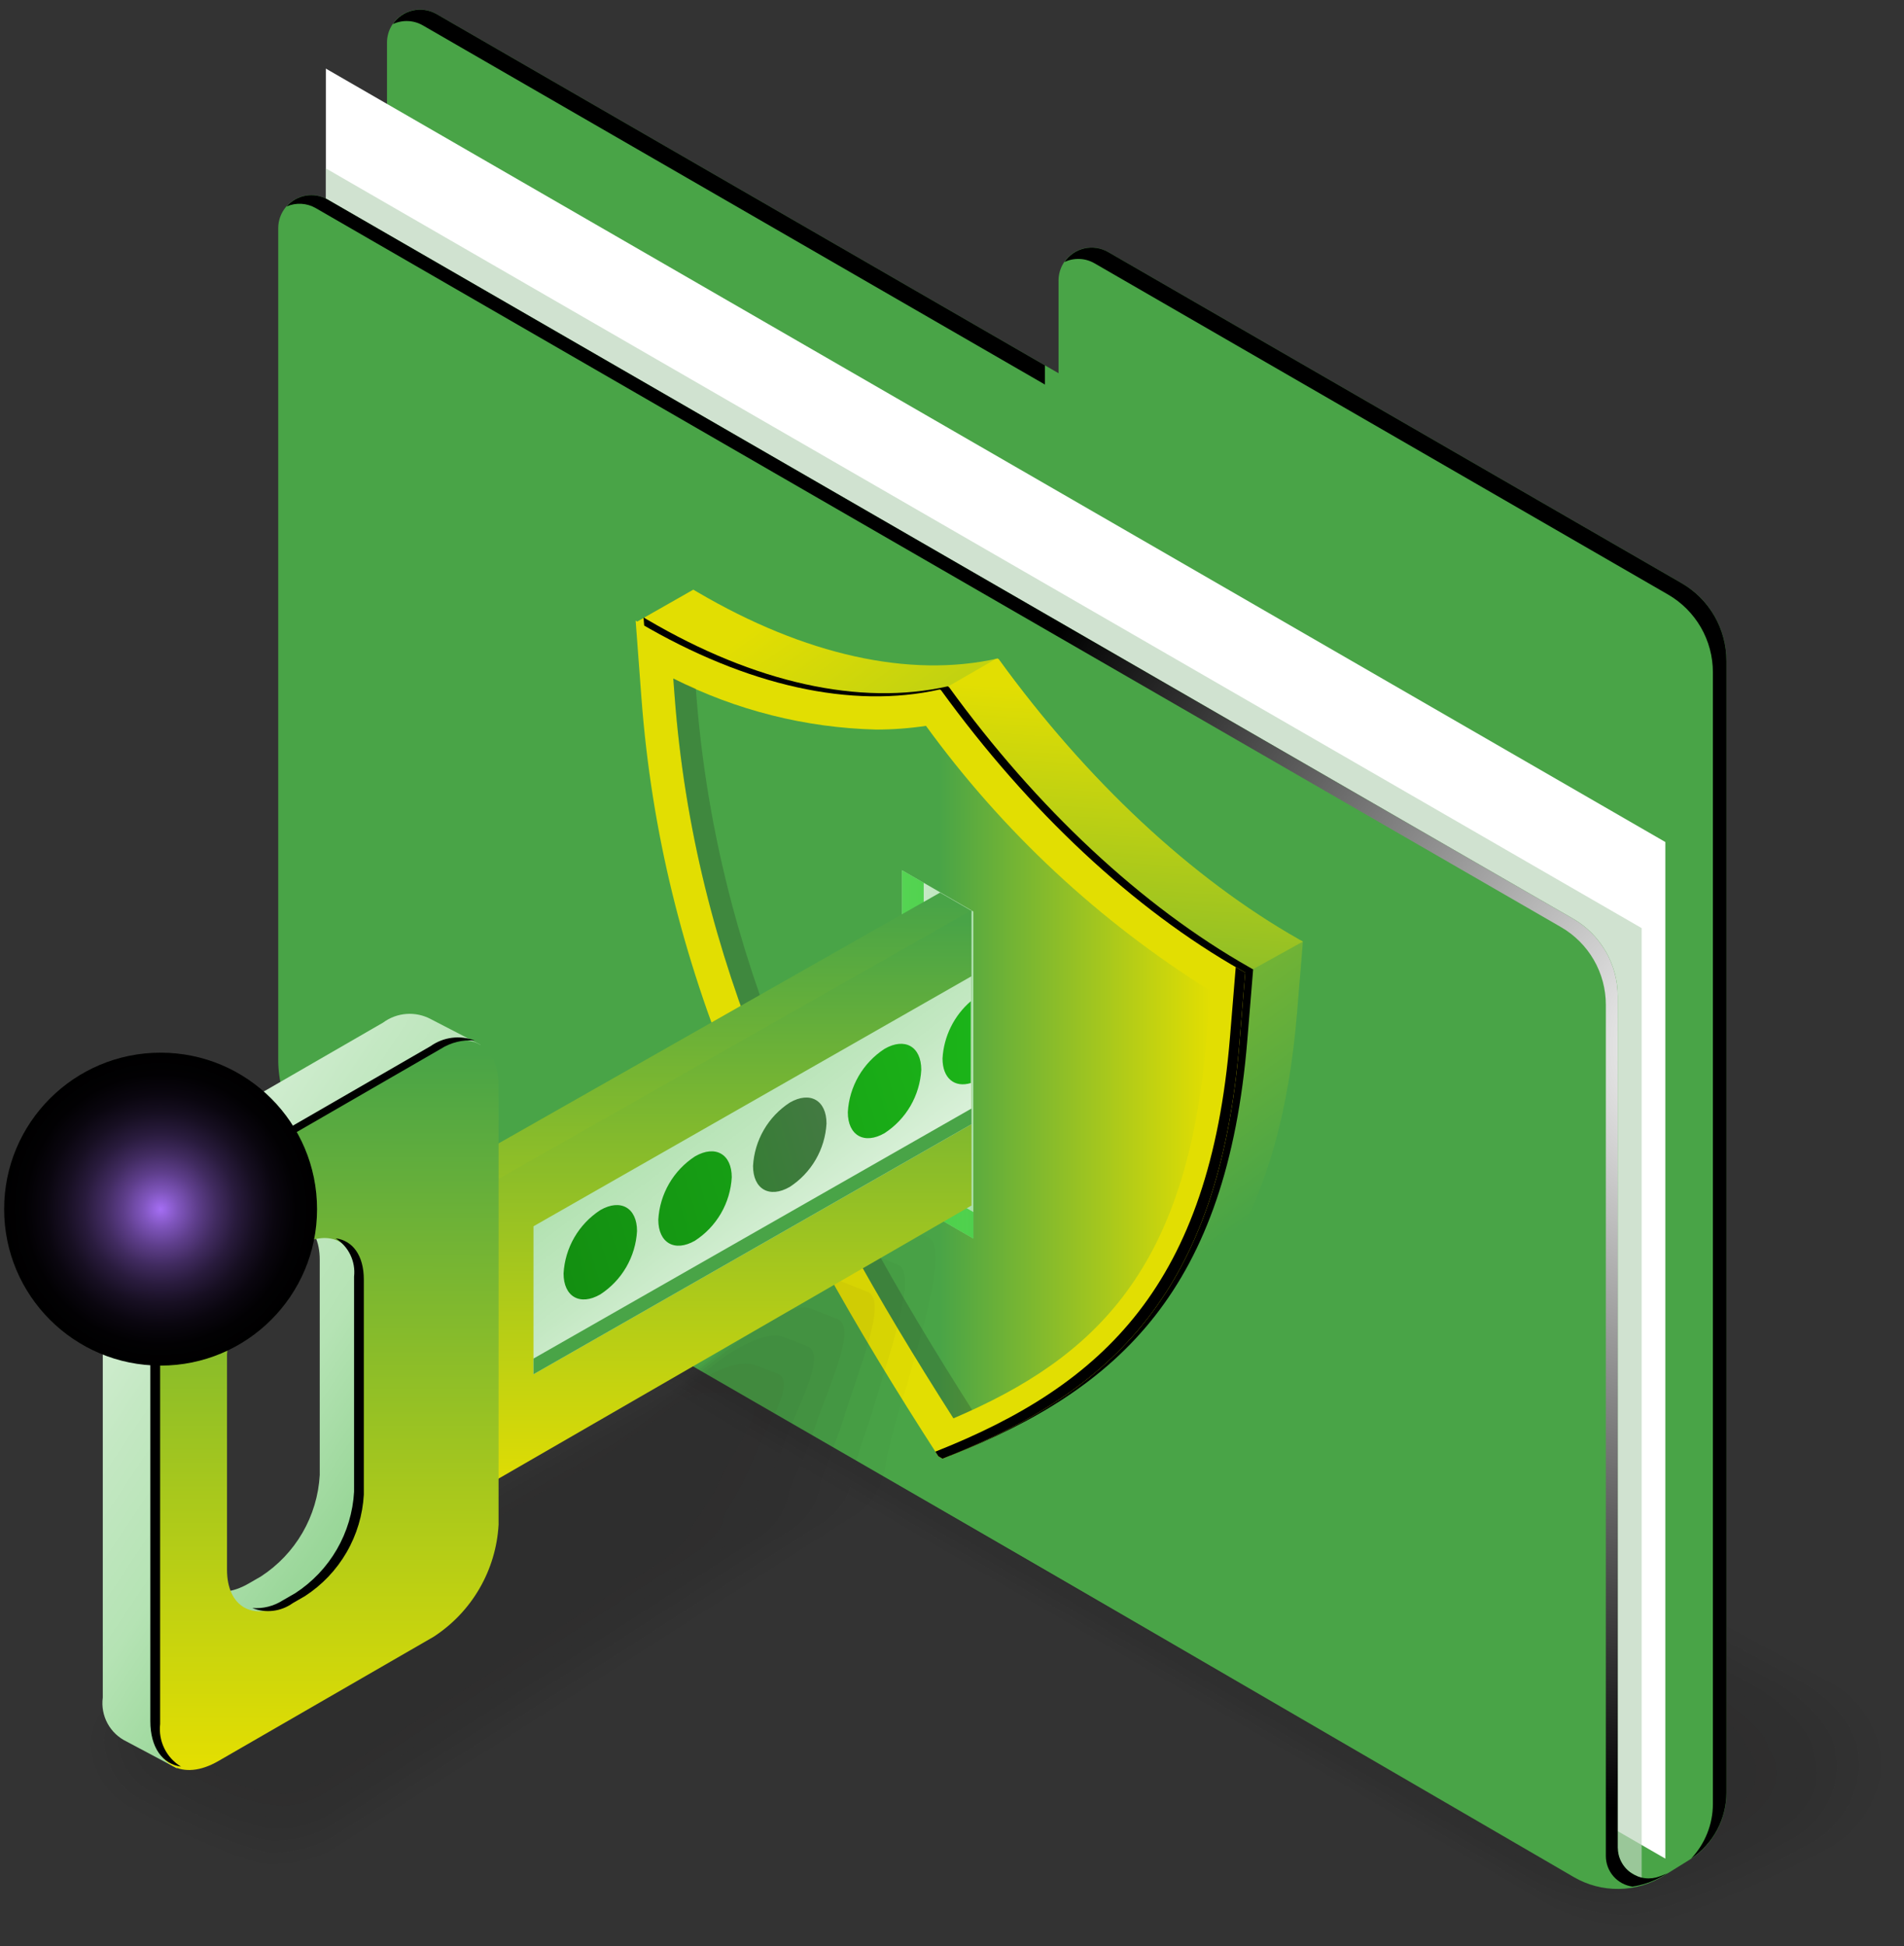 <svg width="181" height="185" viewBox="0 0 181 185" fill="none" xmlns="http://www.w3.org/2000/svg">
<rect x="0" y="0" width="181" height="185" fill="#333333" stroke="none"/>
<g opacity="0.2">
<path opacity="0.091" d="M48.569 103.436C48.569 103.436 53.029 101.621 53.208 101.581C56.09 99.988 58.371 97.081 60.62 98.379L117.211 129.102L121.796 131.59L173.8 159.821C175.195 160.538 176.389 161.594 177.27 162.892C178.151 164.191 178.691 165.69 178.841 167.252C178.841 167.55 178.872 167.878 178.85 168.172C178.66 169.805 178.067 171.365 177.124 172.713C176.182 174.06 174.92 175.152 173.451 175.891C173.451 175.891 171.957 176.687 170.063 177.608C165.532 179.817 157.847 183.201 155.25 183.069C152.36 183.041 149.52 182.301 146.984 180.914L95.106 150.493L43.256 120.089C41.882 119.355 40.71 118.294 39.844 117C38.977 115.705 38.442 114.218 38.287 112.668C38.172 109.365 44.879 105.566 48.569 103.436Z" fill="#1A1919"/>
<path opacity="0.182" d="M49.402 104.842C49.402 104.842 53.578 103.149 53.937 103.069C56.745 101.586 59.051 98.941 61.206 100.184L116.366 130.092L120.839 132.516L171.531 159.996C174.091 161.474 176.692 164.417 176.692 167.015C176.692 167.284 176.776 167.614 176.768 167.88C176.678 169.455 176.174 170.979 175.307 172.298C174.441 173.617 173.241 174.684 171.831 175.391C171.831 175.391 170.268 176.253 168.567 177.087C164.193 179.231 156.844 182.305 154.258 182.042C151.468 181.917 148.746 181.15 146.302 179.8L96.009 150.302L45.774 120.836C44.471 120.113 43.346 119.111 42.478 117.9C41.61 116.69 41.021 115.303 40.753 113.838C40.524 110.701 45.793 106.922 49.402 104.842Z" fill="#1A1919"/>
<path opacity="0.273" d="M50.233 106.245C50.233 106.245 54.128 104.677 54.664 104.558C57.398 103.187 59.729 100.801 61.791 101.99L115.522 131.08L119.878 133.439L169.246 160.169C171.522 161.481 174.525 164.469 174.525 166.777C174.525 167.016 174.662 167.349 174.667 167.586C174.685 169.1 174.276 170.588 173.487 171.88C172.699 173.171 171.562 174.215 170.208 174.891C170.208 174.891 168.577 175.819 167.067 176.565C162.851 178.645 155.836 181.41 153.257 181.015C150.572 180.792 147.965 179.998 145.612 178.685L96.904 150.111L48.281 121.588C46.006 120.274 43.479 117.305 43.213 115.01C42.872 112.018 46.704 108.282 50.233 106.245Z" fill="#1A1919"/>
<path opacity="0.364" d="M51.07 107.648C51.07 107.648 54.679 106.205 55.396 106.046C58.054 104.788 60.411 102.66 62.378 103.795L114.679 132.072L118.921 134.364L166.971 160.341C168.962 161.491 172.37 164.519 172.37 166.54C172.37 166.749 172.603 167.087 172.579 167.292C173.259 169.796 171.813 172.529 168.588 174.391C168.588 174.391 166.89 175.388 165.569 176.044C161.511 178.059 154.833 180.515 152.264 179.988C149.688 179.665 147.199 178.845 144.937 177.572L97.811 149.926L50.8 122.337C48.809 121.187 46.006 118.176 45.683 116.181C45.226 113.327 47.615 109.641 51.07 107.648Z" fill="#1A1919"/>
<path opacity="0.455" d="M51.901 109.053C51.901 109.053 55.228 107.733 56.123 107.533C58.707 106.387 61.089 104.52 62.961 105.6L113.833 133.06L117.96 135.29L164.693 160.516C166.399 161.501 170.212 164.572 170.212 166.304C170.212 166.484 170.507 166.824 170.486 167C171.429 169.355 170.144 172.057 166.964 173.894C166.964 173.894 165.2 174.958 164.07 175.523C160.17 177.474 153.827 179.621 151.266 178.962C148.799 178.541 146.424 177.694 144.247 176.458L98.709 149.732L53.315 123.088C51.609 122.102 48.15 119.086 48.15 117.354C47.006 114.793 48.529 110.999 51.901 109.053Z" fill="#1A1919"/>
<path opacity="0.545" d="M52.736 110.457C52.736 110.457 55.78 109.262 56.854 109.023C59.364 107.988 61.772 106.379 63.543 107.405L112.985 134.05L116.998 136.213L162.413 160.687C163.836 161.509 168.052 164.623 168.052 166.066C168.052 166.216 168.408 166.56 168.391 166.703C169.595 168.906 168.472 171.582 165.339 173.393C165.339 173.393 163.509 174.527 162.569 175C158.826 176.889 152.819 178.725 150.265 177.934C147.912 177.414 145.65 176.54 143.558 175.342L99.598 149.54L55.815 123.836C54.393 123.016 50.6 119.965 50.6 118.522C50.206 117.854 49.948 117.114 49.842 116.345C49.736 115.576 49.784 114.793 49.982 114.043C50.181 113.293 50.527 112.589 51 111.974C51.472 111.358 52.063 110.842 52.736 110.457Z" fill="#1A1919"/>
<path opacity="0.636" d="M53.57 111.859C54.885 111.341 56.225 110.89 57.586 110.508C60.02 109.586 62.453 108.235 64.135 109.208L112.147 135.036L116.046 137.134L160.143 160.858C161.28 161.514 165.901 164.671 165.901 165.826C165.901 165.945 166.32 166.293 166.307 166.41C167.772 168.462 166.81 171.109 163.725 172.89C163.725 172.89 161.828 174.094 161.076 174.483C157.491 176.306 151.819 177.827 149.276 176.91C147.039 176.291 144.89 175.391 142.879 174.232L100.512 149.352L58.342 124.585C57.205 123.927 53.086 120.847 53.086 119.692C51.482 117.502 50.356 113.716 53.57 111.859Z" fill="#1A1919"/>
<path opacity="0.727" d="M54.404 113.264C55.684 112.771 56.989 112.349 58.315 111.998C60.673 111.189 63.133 110.098 64.721 111.015L111.302 136.029L115.087 138.06L157.866 161.034C158.72 161.526 163.744 164.724 163.744 165.591C163.744 165.681 164.222 166.03 164.222 166.118C165.948 168.02 165.149 170.638 162.11 172.392C162.11 172.392 160.147 173.666 159.585 173.956C156.156 175.716 150.825 176.933 148.277 175.878C146.163 175.159 144.125 174.233 142.194 173.113L101.411 149.158L60.857 125.334C60.003 124.842 55.545 121.728 55.545 120.861C53.72 118.858 51.268 115.075 54.404 113.264Z" fill="#1A1919"/>
<path opacity="0.818" d="M55.24 114.668C56.486 114.203 57.757 113.809 59.047 113.487C61.331 112.788 63.815 111.957 65.309 112.82L110.461 137.025L114.124 138.992L155.586 161.213C156.155 161.542 161.583 164.783 161.583 165.354C161.583 165.413 162.128 165.765 162.122 165.824C164.109 167.576 163.471 170.164 160.478 171.892C160.478 171.892 158.45 173.239 158.078 173.434C154.806 175.128 149.806 176.036 147.279 174.85C145.291 174.032 143.363 173.079 141.507 171.997L102.317 148.971L63.373 126.088C62.804 125.759 58.013 122.614 58.013 122.036C55.958 120.214 52.183 116.432 55.24 114.668Z" fill="#1A1919"/>
<path opacity="0.909" d="M56.071 116.072C57.283 115.637 58.519 115.27 59.773 114.975C61.982 114.388 64.492 113.817 65.892 114.624L109.613 138.007L113.168 139.909L153.306 161.379C155.409 162.516 157.45 163.763 159.42 165.116C159.42 165.146 160.029 165.501 160.025 165.532C162.274 167.125 161.798 169.692 158.853 171.393C158.853 171.393 156.76 172.815 156.574 172.913C153.46 174.545 148.797 175.142 146.277 173.824C145.981 173.824 141.03 171.008 140.818 170.885L103.206 148.776L65.884 126.831C64.008 125.731 62.199 124.519 60.469 123.201C58.193 121.575 53.093 117.791 56.071 116.072Z" fill="#1A1919"/>
<path opacity="0.2" d="M145.291 172.797L104.117 148.587L62.943 124.378C60.431 122.928 54.008 119.153 56.906 117.479C56.906 117.479 63.969 114.984 66.481 116.433L112.213 140.837L157.946 165.241C160.456 166.691 160.141 169.223 157.242 170.897L155.087 172.394C153.599 173.223 151.938 173.691 150.237 173.761C148.536 173.831 146.842 173.501 145.291 172.797Z" fill="#1A1919"/>
</g>
<path d="M100.628 26.665V35.477L41.489 1.334C41.013 1.059 40.474 0.914 39.924 0.914C39.374 0.914 38.834 1.058 38.358 1.332C37.882 1.607 37.486 2.001 37.211 2.477C36.935 2.953 36.79 3.492 36.789 4.042V112.843L149.621 178.437C150.919 179.191 152.398 179.579 153.899 179.557C155.401 179.536 156.868 179.107 158.144 178.316L160.554 176.822C161.646 176.145 162.547 175.201 163.172 174.079C163.797 172.956 164.125 171.693 164.125 170.408V62.824C164.125 61.326 163.731 59.854 162.982 58.557C162.233 57.26 161.155 56.183 159.858 55.434L105.328 23.951C104.852 23.677 104.312 23.532 103.762 23.532C103.212 23.532 102.672 23.677 102.195 23.952C101.719 24.227 101.323 24.623 101.048 25.099C100.773 25.575 100.628 26.115 100.628 26.665Z" fill="#49A447"/>
<g style="mix-blend-mode:color-dodge">
<path style="mix-blend-mode:color-dodge" d="M40.197 2.413L99.336 36.555V34.731L41.491 1.334C40.807 0.942 40.001 0.823 39.233 1C38.465 1.177 37.792 1.638 37.35 2.29C37.799 2.08 38.293 1.981 38.789 2.002C39.284 2.024 39.768 2.164 40.197 2.413Z" fill="url(#paint0_radial_239_164914)"/>
<path style="mix-blend-mode:color-dodge" d="M159.858 55.435L105.331 23.952C104.647 23.56 103.84 23.44 103.072 23.617C102.304 23.794 101.632 24.255 101.189 24.908C101.639 24.696 102.134 24.596 102.631 24.617C103.128 24.637 103.613 24.778 104.044 25.027L158.565 56.513C159.863 57.262 160.94 58.339 161.689 59.636C162.438 60.934 162.832 62.405 162.832 63.903V171.484C162.83 173.413 162.089 175.268 160.762 176.669C161.793 175.981 162.639 175.05 163.225 173.958C163.81 172.865 164.118 171.645 164.119 170.406V62.825C164.12 61.328 163.727 59.856 162.979 58.559C162.231 57.262 161.155 56.184 159.858 55.435Z" fill="url(#paint1_radial_239_164914)"/>
</g>
<path d="M30.977 103.159L158.311 176.677V80.04L30.977 6.521V103.159Z" fill="white"/>
<g style="mix-blend-mode:multiply" opacity="0.7">
<path d="M30.977 106.382L156.059 178.596V88.223L30.977 16.006V106.382Z" fill="#BCD6BC"/>
</g>
<path d="M31.967 110.304L149.831 178.355C151.04 179.053 152.408 179.43 153.804 179.45C155.2 179.471 156.578 179.133 157.807 178.471L158.576 178.057L157.78 178.364C157.335 178.534 156.855 178.594 156.382 178.537C155.908 178.481 155.456 178.31 155.063 178.04C154.671 177.769 154.35 177.408 154.128 176.986C153.906 176.564 153.79 176.095 153.79 175.618V94.706C153.79 93.209 153.396 91.737 152.647 90.44C151.899 89.143 150.822 88.065 149.525 87.316L31.151 18.971C30.675 18.696 30.136 18.551 29.586 18.551C29.037 18.55 28.497 18.695 28.02 18.969C27.544 19.243 27.148 19.638 26.873 20.114C26.598 20.589 26.452 21.129 26.451 21.679V100.743C26.45 102.681 26.959 104.585 27.927 106.263C28.895 107.942 30.289 109.335 31.967 110.304Z" fill="#49A447"/>
<path style="mix-blend-mode:color-dodge" d="M157.777 178.363C157.331 178.533 156.852 178.593 156.378 178.536C155.905 178.48 155.453 178.309 155.06 178.039C154.667 177.769 154.346 177.407 154.125 176.985C153.903 176.563 153.787 176.094 153.787 175.617V94.705C153.787 93.208 153.393 91.736 152.644 90.439C151.895 89.142 150.818 88.064 149.521 87.315L31.151 18.97C30.525 18.608 29.793 18.476 29.08 18.596C28.367 18.715 27.718 19.08 27.244 19.626C27.687 19.433 28.169 19.346 28.651 19.374C29.134 19.402 29.603 19.543 30.02 19.785L148.389 88.126C149.686 88.874 150.763 89.951 151.513 91.248C152.262 92.545 152.656 94.017 152.656 95.514V176.426C152.656 177.135 152.912 177.821 153.377 178.355C153.843 178.89 154.486 179.239 155.188 179.336C156.105 179.199 156.991 178.906 157.808 178.47L158.578 178.056L157.777 178.363Z" fill="url(#paint2_radial_239_164914)"/>
<path d="M123.466 89.287C113.273 83.5 103.296 74.194 94.939 62.664L94.826 62.599C86.468 64.478 76.498 62.27 66.298 56.28L65.909 56.051L60.518 59.118L66.702 63.19C68.637 89.002 78.713 110.193 94.929 135.284L95.324 135.512C98.237 134.366 93.822 137.004 96.329 135.591C96.437 135.531 103.434 131.789 103.541 131.727C114.789 125.273 121.735 115.371 123.307 96.209L123.858 89.502L123.466 89.287Z" fill="url(#paint3_linear_239_164914)"/>
<path d="M123.465 89.288C113.271 83.501 103.294 74.195 94.937 62.665L94.824 62.6L94.665 62.635L74.148 74.491L116.168 93.763L123.861 89.504L123.465 89.288Z" fill="url(#paint4_linear_239_164914)"/>
<path style="mix-blend-mode:screen" d="M118.737 91.928C108.543 86.143 98.566 76.835 90.209 65.306L90.096 65.241C81.739 67.121 71.768 64.913 61.568 58.923L61.178 58.693L61.729 66.036C63.664 91.85 73.74 113.04 89.956 138.13L90.349 138.358C106.565 131.987 116.641 122.431 118.576 98.858L119.127 92.151L118.737 91.928Z" fill="url(#paint5_radial_239_164914)"/>
<path d="M117.985 92.228C107.791 86.444 97.814 77.136 89.457 65.606L89.344 65.54C80.987 67.42 71.016 65.214 60.816 59.222L60.426 58.994L60.977 66.337C62.912 92.15 72.988 113.34 89.204 138.431L89.597 138.659C105.813 132.288 115.889 122.731 117.824 99.159L118.373 92.451L117.985 92.228Z" fill="#E2DE02"/>
<path style="mix-blend-mode:color-dodge" d="M117.984 92.229C117.814 92.132 117.643 92.026 117.473 91.928L116.928 98.573C115.001 122.047 105.006 131.622 88.918 137.989C89.013 138.137 89.106 138.283 89.203 138.431L89.597 138.659C105.812 132.288 115.888 122.732 117.823 99.159L118.374 92.452L117.984 92.229Z" fill="url(#paint6_radial_239_164914)"/>
<path d="M90.636 134.823C76.061 112.013 66.023 91.419 64.125 66.1L64.004 64.498C69.988 67.525 76.572 69.182 83.276 69.35C84.866 69.352 86.454 69.234 88.026 68.998C95.331 79.053 104.509 87.604 115.055 94.181L114.668 98.898C112.897 120.571 104.191 129.046 90.636 134.823Z" fill="url(#paint7_linear_239_164914)"/>
<g style="mix-blend-mode:multiply" opacity="0.2">
<path d="M66.168 65.72L66.149 65.471C65.436 65.164 64.716 64.842 64.004 64.498L64.125 66.1C66.023 91.425 76.061 112.013 90.636 134.823C91.242 134.565 91.832 134.299 92.419 134.026C77.985 111.381 68.056 90.887 66.168 65.72Z" fill="#1A1919"/>
</g>
<path d="M92.532 117.734L85.75 113.817V82.728L92.532 86.644V117.734Z" fill="url(#paint8_linear_239_164914)"/>
<path style="mix-blend-mode:multiply" opacity="0.7" d="M87.811 112.488V83.918L85.75 82.728V113.819L92.532 117.736V115.216L87.811 112.488Z" fill="url(#paint9_linear_239_164914)"/>
<g opacity="0.2">
<path opacity="0.091" d="M88.305 117.658C88.305 117.658 85.081 116.342 85.003 116.321C83.987 115.775 80.661 118 77.251 120.756C73.233 124.024 68.513 128.202 67.658 128.695L43.056 142.729L39.907 144.526L12.152 160.359C10.621 161.197 9.456 162.573 8.884 164.222C8.732 164.714 8.647 165.225 8.629 165.74C8.671 167.044 9.07 168.313 9.784 169.405C10.498 170.498 11.498 171.374 12.676 171.937C12.676 171.937 14.097 172.686 15.887 173.541C19.173 175.124 24.02 177.249 25.753 177.225C26.862 177.221 27.967 177.082 29.043 176.812C29.968 176.574 30.858 176.214 31.689 175.742L56.19 160.06L61.212 156.844L80.691 144.376C81.69 143.857 82.537 143.089 83.151 142.146C83.765 141.203 84.124 140.117 84.195 138.994C84.746 136.474 85.431 133.985 86.247 131.538C87.878 125.776 90.023 118.65 88.305 117.658Z" fill="#1A1919"/>
<path opacity="0.182" d="M85.447 120.25C85.447 120.25 82.483 119.044 82.326 119.004C81.278 118.477 78.088 120.438 74.939 122.976C71.311 125.906 66.582 129.958 65.813 130.402L42.559 143.666L39.583 145.363L13.336 160.334C11.906 161.134 10.795 162.402 10.191 163.925C10.036 164.382 9.939 164.857 9.902 165.339C9.909 166.57 10.265 167.773 10.927 168.81C11.589 169.848 12.532 170.676 13.645 171.2C13.645 171.2 15.053 171.957 16.662 172.731C19.749 174.219 24.28 176.165 25.98 176.117C27.025 176.101 28.064 175.961 29.076 175.698C29.942 175.46 30.774 175.114 31.554 174.669L54.64 159.857L59.372 156.83L77.727 145.057C78.661 144.566 79.461 143.852 80.054 142.979C80.647 142.105 81.016 141.099 81.127 140.049C81.127 139.253 82.347 136.227 83.252 133.153C84.8 127.857 87.164 121.24 85.447 120.25Z" fill="#1A1919"/>
<path opacity="0.273" d="M82.586 122.85C82.586 122.85 79.879 121.754 79.648 121.693C78.568 121.187 75.518 122.883 72.625 125.207C69.395 127.802 64.65 131.721 63.965 132.115L42.041 144.605L39.24 146.198L14.501 160.3C13.167 161.061 12.108 162.223 11.475 163.621C11.318 164.043 11.211 164.482 11.156 164.929C11.127 166.085 11.438 167.225 12.049 168.207C12.66 169.189 13.546 169.971 14.597 170.456C14.597 170.456 15.989 171.222 17.417 171.913C20.303 173.31 24.519 175.073 26.189 175.001C27.168 174.975 28.141 174.833 29.087 174.578C29.894 174.338 30.671 174.006 31.402 173.588L53.063 159.657L57.505 156.801L74.734 145.723C75.605 145.26 76.356 144.6 76.928 143.796C77.501 142.991 77.877 142.065 78.029 141.09C78.029 140.388 79.388 137.476 80.227 134.752C81.72 129.938 84.302 123.834 82.586 122.85Z" fill="#1A1919"/>
<path opacity="0.364" d="M79.728 125.439C79.728 125.439 77.282 124.451 76.968 124.37C75.853 123.884 72.948 125.326 70.312 127.423C67.478 129.687 62.719 133.476 62.12 133.817L41.54 145.544L38.914 147.041L15.682 160.277C14.447 160.998 13.442 162.055 12.785 163.325C12.622 163.713 12.503 164.116 12.428 164.53C12.361 165.611 12.626 166.686 13.186 167.613C13.746 168.54 14.575 169.275 15.563 169.719C15.563 169.719 16.94 170.498 18.188 171.104C20.874 172.411 24.777 173.991 26.413 173.895C27.329 173.859 28.238 173.715 29.12 173.465C29.868 173.223 30.588 172.903 31.269 172.509L51.522 159.449L55.675 156.771L71.777 146.39C72.584 145.952 73.287 145.345 73.837 144.61C74.387 143.874 74.771 143.029 74.963 142.131C74.963 141.516 76.463 138.724 77.232 136.352C78.642 132.015 81.439 126.426 79.728 125.439Z" fill="#1A1919"/>
<path opacity="0.455" d="M76.868 128.031C76.868 128.031 74.681 127.152 74.29 127.051C73.148 126.586 70.378 127.757 67.998 129.646C65.563 131.576 60.786 135.22 60.273 135.523L41.035 146.48L38.582 147.878L16.858 160.249C15.717 160.93 14.763 161.884 14.084 163.027C13.918 163.379 13.787 163.747 13.693 164.126C13.589 165.13 13.807 166.142 14.316 167.014C14.825 167.887 15.598 168.575 16.524 168.979C16.524 168.979 17.886 169.775 18.954 170.291C21.441 171.507 25.027 172.903 26.631 172.784C27.482 172.736 28.323 172.59 29.14 172.347C29.828 172.109 30.491 171.805 31.121 171.441L49.959 159.26L53.821 156.762L68.793 147.077C70.047 146.354 71.877 144.465 71.875 143.192C71.875 142.667 73.522 139.994 74.22 137.973C75.566 134.088 78.577 129.018 76.868 128.031Z" fill="#1A1919"/>
<path opacity="0.545" d="M74.011 130.626C74.011 130.626 72.082 129.855 71.614 129.736C70.44 129.29 67.81 130.199 65.687 131.869C63.65 133.469 58.858 136.985 58.429 137.231L40.531 147.425L38.252 148.723L18.038 160.228C16.987 160.867 16.084 161.721 15.387 162.735C15.217 163.053 15.074 163.386 14.961 163.728C14.818 164.655 14.989 165.604 15.447 166.422C15.905 167.241 16.624 167.883 17.489 168.245C17.489 168.245 18.835 169.042 19.719 169.486C21.922 170.694 24.347 171.441 26.848 171.681C27.633 171.622 28.409 171.474 29.161 171.24C29.788 171.002 30.396 170.712 30.976 170.375L48.398 159.066L51.971 156.747L65.828 147.758C66.871 147.154 68.803 145.308 68.803 144.254C68.803 143.816 70.599 141.264 71.221 139.593C72.493 136.158 75.719 131.611 74.011 130.626Z" fill="#1A1919"/>
<path opacity="0.636" d="M71.154 133.218C71.154 133.218 69.483 132.557 68.937 132.422C67.944 132.296 66.936 132.38 65.978 132.669C65.02 132.957 64.133 133.443 63.375 134.096C61.739 135.37 56.927 138.745 56.585 138.943L40.02 148.361L37.915 149.558L19.209 160.198C18.572 160.566 16.851 161.827 16.682 162.428C16.48 162.696 16.324 162.997 16.221 163.316C15.744 164.795 16.54 166.397 18.451 167.497C18.451 167.497 19.781 168.311 20.492 168.663C22.518 169.775 24.767 170.424 27.074 170.562C27.794 170.493 28.504 170.343 29.19 170.114C29.758 169.878 30.309 169.603 30.84 169.291L46.845 158.86L50.128 156.719L62.854 148.426C63.69 147.948 65.721 146.137 65.721 145.29C65.721 144.939 67.675 142.509 68.212 141.188C69.421 138.218 72.858 134.203 71.154 133.218Z" fill="#1A1919"/>
<path opacity="0.727" d="M68.297 135.812C68.297 135.812 66.886 135.261 66.261 135.1C65.358 134.923 64.428 134.94 63.532 135.149C62.637 135.358 61.795 135.755 61.064 136.313C59.83 137.258 54.997 140.497 54.741 140.646L39.524 149.294L37.592 150.393L20.39 160.166C19.912 160.442 18.112 161.676 17.986 162.13C17.779 162.362 17.612 162.628 17.493 162.915C16.945 164.239 17.63 165.731 19.412 166.759C19.412 166.759 20.724 167.587 21.256 167.853C23.109 168.867 25.18 169.416 27.291 169.454C27.946 169.373 28.59 169.222 29.212 169.001C29.72 168.767 30.215 168.505 30.695 168.218L45.285 158.661L48.279 156.701L59.879 149.103C60.505 148.742 62.642 146.977 62.642 146.341C62.642 146.078 64.766 143.772 65.205 142.799C66.355 140.268 69.999 136.794 68.297 135.812Z" fill="#1A1919"/>
<path opacity="0.818" d="M65.437 138.405C65.437 138.405 64.286 137.963 63.583 137.781C62.77 137.564 61.92 137.519 61.087 137.649C60.255 137.779 59.46 138.081 58.751 138.536C57.921 139.157 53.066 142.254 52.896 142.359L39.017 150.232L37.265 151.23L21.576 160.137C20.749 160.605 19.982 161.174 19.295 161.832C19.083 162.027 18.905 162.256 18.768 162.51C18.148 163.681 18.725 165.059 20.383 166.014C20.383 166.014 21.68 166.855 22.033 167.035C23.715 167.946 25.608 168.396 27.52 168.338C28.11 168.248 28.689 168.094 29.245 167.879C29.427 167.817 30.411 167.225 30.562 167.137L43.736 158.457L46.444 156.674L56.918 149.773C57.337 149.531 59.576 147.809 59.576 147.384C59.576 147.209 62.026 145.089 62.212 144.401C63.714 142.58 67.137 139.387 65.437 138.405Z" fill="#1A1919"/>
<path opacity="0.909" d="M62.579 141C62.579 141 61.685 140.668 60.903 140.467C59.435 139.976 57.834 140.081 56.443 140.76C56.023 141.064 51.141 144.012 51.055 144.062L38.519 151.172L36.926 152.07L22.75 160.112C22.001 160.538 21.28 161.013 20.594 161.534C20.375 161.693 20.185 161.887 20.031 162.109C19.338 163.124 19.807 164.395 21.342 165.28C21.342 165.28 22.616 166.139 22.798 166.236C24.312 167.042 26.027 167.391 27.735 167.239C28.26 167.14 28.773 166.985 29.265 166.777C29.355 166.742 30.341 166.118 30.418 166.075L42.174 158.271L44.588 156.667L53.938 150.455C54.848 149.864 55.701 149.19 56.486 148.442C57.431 147.682 58.335 146.873 59.194 146.018C60.686 144.681 64.275 141.98 62.579 141Z" fill="#1A1919"/>
<path opacity="0.2" d="M29.288 165.655L42.739 156.641L56.192 147.626C57.658 146.779 61.414 144.573 59.719 143.595C59.719 143.595 55.591 142.136 54.124 142.983L38.007 152.11L21.892 161.236C20.423 162.082 20.608 163.563 22.303 164.541L23.562 165.417C24.432 165.901 25.403 166.175 26.397 166.216C27.392 166.257 28.382 166.065 29.288 165.655Z" fill="#1A1919"/>
</g>
<path d="M89.366 84.85L40.728 112.477V141.007L89.596 112.793L90.997 107.792L92.332 86.567L89.366 84.85Z" fill="url(#paint10_linear_239_164914)"/>
<path d="M92.349 86.527L43.711 114.155V142.681L92.349 114.596V86.527Z" fill="url(#paint11_linear_239_164914)"/>
<path d="M92.348 92.801L50.717 116.566V130.633L92.348 106.868V92.801Z" fill="url(#paint12_linear_239_164914)"/>
<path d="M92.348 105.377L50.717 129.142V130.633L92.348 106.868V105.377Z" fill="#49A447"/>
<path d="M45.666 99.311L40.941 96.869C40.233 96.492 39.431 96.323 38.63 96.383C37.829 96.443 37.062 96.728 36.416 97.207L15.947 109.025C14.152 110.191 12.657 111.763 11.584 113.615C10.511 115.466 9.889 117.544 9.77 119.681V161.368C9.657 162.214 9.815 163.074 10.222 163.824C10.629 164.575 11.263 165.177 12.033 165.544L16.835 168.102L16.91 165.697C17.01 165.644 17.109 165.6 17.211 165.538L37.681 153.72C39.476 152.554 40.97 150.982 42.044 149.13C43.117 147.279 43.738 145.201 43.858 143.064V101.382C43.858 101.162 43.847 100.952 43.829 100.745L45.666 99.311ZM30.396 140.211C30.288 142.144 29.726 144.024 28.755 145.699C27.784 147.374 26.432 148.796 24.808 149.851L23.63 150.531C20.543 152.313 18.041 150.886 18.041 147.345V141.771L22.007 118.502C22.5 118.028 23.044 117.611 23.63 117.258L24.808 116.578C27.895 114.796 30.396 116.223 30.396 119.764V140.211Z" fill="url(#paint13_linear_239_164914)"/>
<path d="M41.219 99.722L20.75 111.542C18.955 112.707 17.46 114.279 16.387 116.13C15.313 117.982 14.691 120.06 14.572 122.197V163.883C14.572 167.798 17.337 169.374 20.75 167.406L41.219 155.588C43.014 154.422 44.509 152.85 45.582 150.998C46.656 149.147 47.277 147.069 47.397 144.932V103.243C47.397 99.328 44.631 97.751 41.219 99.722ZM33.935 142.081C33.827 144.014 33.264 145.894 32.293 147.568C31.322 149.243 29.97 150.665 28.346 151.719L27.168 152.4C24.081 154.181 21.58 152.756 21.58 149.215V128.77C21.689 126.838 22.251 124.958 23.222 123.283C24.192 121.609 25.544 120.187 27.168 119.133L28.346 118.451C31.433 116.67 33.935 118.096 33.935 121.636V142.081Z" fill="url(#paint14_linear_239_164914)"/>
<g style="mix-blend-mode:color-dodge">
<path style="mix-blend-mode:color-dodge" d="M27.818 152.399L28.998 151.717C30.622 150.663 31.974 149.241 32.944 147.566C33.915 145.892 34.477 144.012 34.586 142.079V121.636C34.586 119.319 33.511 117.916 31.907 117.715C32.511 118.096 32.996 118.64 33.306 119.284C33.616 119.928 33.738 120.646 33.659 121.356V141.802C33.551 143.735 32.989 145.615 32.018 147.29C31.047 148.965 29.695 150.387 28.071 151.441L26.893 152.121C26.029 152.676 25.008 152.934 23.984 152.856C24.61 153.108 25.29 153.198 25.96 153.118C26.63 153.039 27.269 152.791 27.818 152.399Z" fill="url(#paint15_radial_239_164914)"/>
<path style="mix-blend-mode:color-dodge" d="M15.223 163.88V122.194C15.342 120.057 15.964 117.979 17.038 116.128C18.111 114.276 19.606 112.704 21.401 111.539L41.87 99.72C42.838 99.097 43.986 98.812 45.133 98.913C44.445 98.648 43.702 98.558 42.97 98.65C42.238 98.742 41.541 99.013 40.939 99.44L20.469 111.258C18.674 112.424 17.18 113.996 16.106 115.847C15.033 117.699 14.411 119.777 14.291 121.914V163.601C14.291 166.14 15.459 167.686 17.207 167.93C16.523 167.516 15.973 166.914 15.621 166.196C15.269 165.478 15.131 164.674 15.223 163.88Z" fill="url(#paint16_radial_239_164914)"/>
</g>
<path style="mix-blend-mode:color-dodge" d="M15.266 129.811C23.48 129.811 30.139 123.152 30.139 114.938C30.139 106.723 23.48 100.064 15.266 100.064C7.051 100.064 0.393 106.723 0.393 114.938C0.393 123.152 7.051 129.811 15.266 129.811Z" fill="url(#paint17_radial_239_164914)"/>
<path d="M92.286 95.172C91.496 95.853 90.852 96.685 90.39 97.62C89.928 98.555 89.659 99.573 89.598 100.614C89.598 102.508 90.746 103.422 92.286 102.951V95.172Z" fill="url(#paint18_linear_239_164914)"/>
<path d="M66.071 109.921C65.057 110.58 64.212 111.468 63.606 112.515C62.999 113.561 62.648 114.736 62.58 115.943C62.58 118.156 64.143 119.048 66.071 117.934C67.086 117.276 67.93 116.387 68.537 115.341C69.144 114.294 69.495 113.12 69.563 111.912C69.563 109.698 68 108.808 66.071 109.921Z" fill="url(#paint19_linear_239_164914)"/>
<path d="M57.066 115.03C56.051 115.689 55.207 116.578 54.6 117.624C53.993 118.67 53.642 119.845 53.574 121.052C53.574 123.265 55.138 124.157 57.066 123.043C58.08 122.385 58.925 121.496 59.532 120.45C60.139 119.403 60.49 118.229 60.558 117.021C60.558 114.809 58.994 113.917 57.066 115.03Z" fill="url(#paint20_linear_239_164914)"/>
<path d="M84.089 99.7C83.074 100.359 82.229 101.248 81.622 102.294C81.015 103.341 80.663 104.516 80.596 105.724C80.596 107.936 82.16 108.828 84.089 107.715C85.103 107.056 85.948 106.167 86.555 105.121C87.161 104.074 87.513 102.899 87.58 101.691C87.577 99.479 86.014 98.587 84.089 99.7Z" fill="url(#paint21_linear_239_164914)"/>
<path d="M75.077 104.81C74.063 105.469 73.218 106.358 72.612 107.404C72.005 108.451 71.654 109.625 71.586 110.833C71.586 113.045 73.15 113.937 75.077 112.824C76.092 112.165 76.937 111.276 77.544 110.23C78.151 109.184 78.502 108.009 78.57 106.801C78.57 104.587 77.006 103.696 75.077 104.81Z" fill="url(#paint22_linear_239_164914)"/>
<defs>
<radialGradient id="paint0_radial_239_164914" cx="0" cy="0" r="1" gradientUnits="userSpaceOnUse" gradientTransform="translate(-94.735 18.738) scale(25.27 25.265)">
<stop stop-color="white"/>
<stop offset="1"/>
</radialGradient>
<radialGradient id="paint1_radial_239_164914" cx="0" cy="0" r="1" gradientUnits="userSpaceOnUse" gradientTransform="translate(743.29 73.764) scale(45.626 45.633)">
<stop stop-color="white"/>
<stop offset="1"/>
</radialGradient>
<radialGradient id="paint2_radial_239_164914" cx="0" cy="0" r="1" gradientUnits="userSpaceOnUse" gradientTransform="translate(162.504 99.427) scale(73.464 73.478)">
<stop stop-color="white"/>
<stop offset="1"/>
</radialGradient>
<linearGradient id="paint3_linear_239_164914" x1="112.647" y1="123.304" x2="68.434" y2="62.054" gradientUnits="userSpaceOnUse">
<stop offset="0.03" stop-color="#49A447"/>
<stop offset="1" stop-color="#E2DE02"/>
</linearGradient>
<linearGradient id="paint4_linear_239_164914" x1="93.735" y1="112.68" x2="96.922" y2="65.295" gradientUnits="userSpaceOnUse">
<stop stop-color="#49A447"/>
<stop offset="1" stop-color="#E2DE02"/>
</linearGradient>
<radialGradient id="paint5_radial_239_164914" cx="0" cy="0" r="1" gradientUnits="userSpaceOnUse" gradientTransform="translate(271.627 86.974) scale(46.852 46.843)">
<stop offset="0.364" stop-color="white"/>
<stop offset="0.427" stop-color="#E1E1E1"/>
<stop offset="0.64" stop-color="#828282"/>
<stop offset="0.813" stop-color="#3B3B3B"/>
<stop offset="0.937" stop-color="#101010"/>
<stop offset="1"/>
</radialGradient>
<radialGradient id="paint6_radial_239_164914" cx="0" cy="0" r="1" gradientUnits="userSpaceOnUse" gradientTransform="translate(364.889 138.472) scale(19.481 19.487)">
<stop stop-color="#FF63CE"/>
<stop offset="1"/>
</radialGradient>
<linearGradient id="paint7_linear_239_164914" x1="64.004" y1="99.66" x2="115.055" y2="99.66" gradientUnits="userSpaceOnUse">
<stop offset="0.495" stop-color="#49A447"/>
<stop offset="1" stop-color="#E2DE02"/>
</linearGradient>
<linearGradient id="paint8_linear_239_164914" x1="105.167" y1="111.048" x2="78.267" y2="110.365" gradientUnits="userSpaceOnUse">
<stop stop-color="#7AC879"/>
<stop offset="0.141" stop-color="#7DC97C"/>
<stop offset="0.273" stop-color="#88CE87"/>
<stop offset="0.4" stop-color="#9BD79A"/>
<stop offset="0.52" stop-color="#B5E3B4"/>
<stop offset="0.649" stop-color="#C4E8C3"/>
<stop offset="0.9" stop-color="#ECF8EC"/>
<stop offset="1" stop-color="white"/>
</linearGradient>
<linearGradient id="paint9_linear_239_164914" x1="88.063" y1="100.512" x2="140.681" y2="99.976" gradientUnits="userSpaceOnUse">
<stop offset="0.03" stop-color="#20C91D"/>
<stop offset="0.214" stop-color="#43D141"/>
<stop offset="0.618" stop-color="#4FE84C"/>
<stop offset="1" stop-color="#2EFF2A"/>
</linearGradient>
<linearGradient id="paint10_linear_239_164914" x1="66.529" y1="85.865" x2="66.512" y2="140.332" gradientUnits="userSpaceOnUse">
<stop stop-color="#49A447"/>
<stop offset="1" stop-color="#E2DE02"/>
</linearGradient>
<linearGradient id="paint11_linear_239_164914" x1="68.029" y1="87.542" x2="68.01" y2="142.007" gradientUnits="userSpaceOnUse">
<stop stop-color="#49A447"/>
<stop offset="1" stop-color="#E2DE02"/>
</linearGradient>
<linearGradient id="paint12_linear_239_164914" x1="45.929" y1="83.532" x2="80.738" y2="129.936" gradientUnits="userSpaceOnUse">
<stop stop-color="#7AC879"/>
<stop offset="0.141" stop-color="#7DC97C"/>
<stop offset="0.273" stop-color="#88CE87"/>
<stop offset="0.4" stop-color="#9BD79A"/>
<stop offset="0.52" stop-color="#B5E3B4"/>
<stop offset="0.649" stop-color="#C4E8C3"/>
<stop offset="0.9" stop-color="#ECF8EC"/>
<stop offset="1" stop-color="white"/>
</linearGradient>
<linearGradient id="paint13_linear_239_164914" x1="47.642" y1="184.242" x2="-25.392" y2="135.243" gradientUnits="userSpaceOnUse">
<stop stop-color="#7AC879"/>
<stop offset="0.141" stop-color="#7DC97C"/>
<stop offset="0.273" stop-color="#88CE87"/>
<stop offset="0.4" stop-color="#9BD79A"/>
<stop offset="0.52" stop-color="#B5E3B4"/>
<stop offset="0.649" stop-color="#C4E8C3"/>
<stop offset="0.9" stop-color="#ECF8EC"/>
<stop offset="1" stop-color="white"/>
</linearGradient>
<linearGradient id="paint14_linear_239_164914" x1="30.984" y1="100.127" x2="30.942" y2="167.42" gradientUnits="userSpaceOnUse">
<stop stop-color="#49A447"/>
<stop offset="1" stop-color="#E2DE02"/>
</linearGradient>
<radialGradient id="paint15_radial_239_164914" cx="0" cy="0" r="1" gradientUnits="userSpaceOnUse" gradientTransform="translate(873.82 147.548) scale(13.074 13.074)">
<stop stop-color="white"/>
<stop offset="1"/>
</radialGradient>
<radialGradient id="paint16_radial_239_164914" cx="0" cy="0" r="1" gradientUnits="userSpaceOnUse" gradientTransform="translate(450.742 116.498) scale(26.832 26.825)">
<stop stop-color="white"/>
<stop offset="1"/>
</radialGradient>
<radialGradient id="paint17_radial_239_164914" cx="0" cy="0" r="1" gradientUnits="userSpaceOnUse" gradientTransform="translate(15.266 114.938) scale(14.873)">
<stop stop-color="#A56EF4"/>
<stop offset="0.116" stop-color="#7F55BC"/>
<stop offset="0.236" stop-color="#5E3E8B"/>
<stop offset="0.359" stop-color="#412B60"/>
<stop offset="0.483" stop-color="#291B3D"/>
<stop offset="0.609" stop-color="#170F22"/>
<stop offset="0.735" stop-color="#0A060F"/>
<stop offset="0.864" stop-color="#020103"/>
<stop offset="1"/>
</radialGradient>
<linearGradient id="paint18_linear_239_164914" x1="39.91" y1="124.944" x2="117.226" y2="120.521" gradientUnits="userSpaceOnUse">
<stop offset="0.096" stop-color="#128A10"/>
<stop offset="1" stop-color="#20C91D"/>
</linearGradient>
<linearGradient id="paint19_linear_239_164914" x1="40.669" y1="126.48" x2="120.147" y2="102.692" gradientUnits="userSpaceOnUse">
<stop offset="0.096" stop-color="#128A10"/>
<stop offset="1" stop-color="#20C91D"/>
</linearGradient>
<linearGradient id="paint20_linear_239_164914" x1="40.933" y1="127.013" x2="120.408" y2="103.208" gradientUnits="userSpaceOnUse">
<stop offset="0.096" stop-color="#128A10"/>
<stop offset="1" stop-color="#20C91D"/>
</linearGradient>
<linearGradient id="paint21_linear_239_164914" x1="40.15" y1="125.423" x2="119.626" y2="101.628" gradientUnits="userSpaceOnUse">
<stop offset="0.096" stop-color="#128A10"/>
<stop offset="1" stop-color="#20C91D"/>
</linearGradient>
<linearGradient id="paint22_linear_239_164914" x1="40.408" y1="125.955" x2="119.883" y2="102.158" gradientUnits="userSpaceOnUse">
<stop offset="0.096" stop-color="#128A10"/>
<stop offset="0.594" stop-color="#4D764C"/>
<stop offset="1" stop-color="#20C91D"/>
</linearGradient>
</defs>
</svg>
